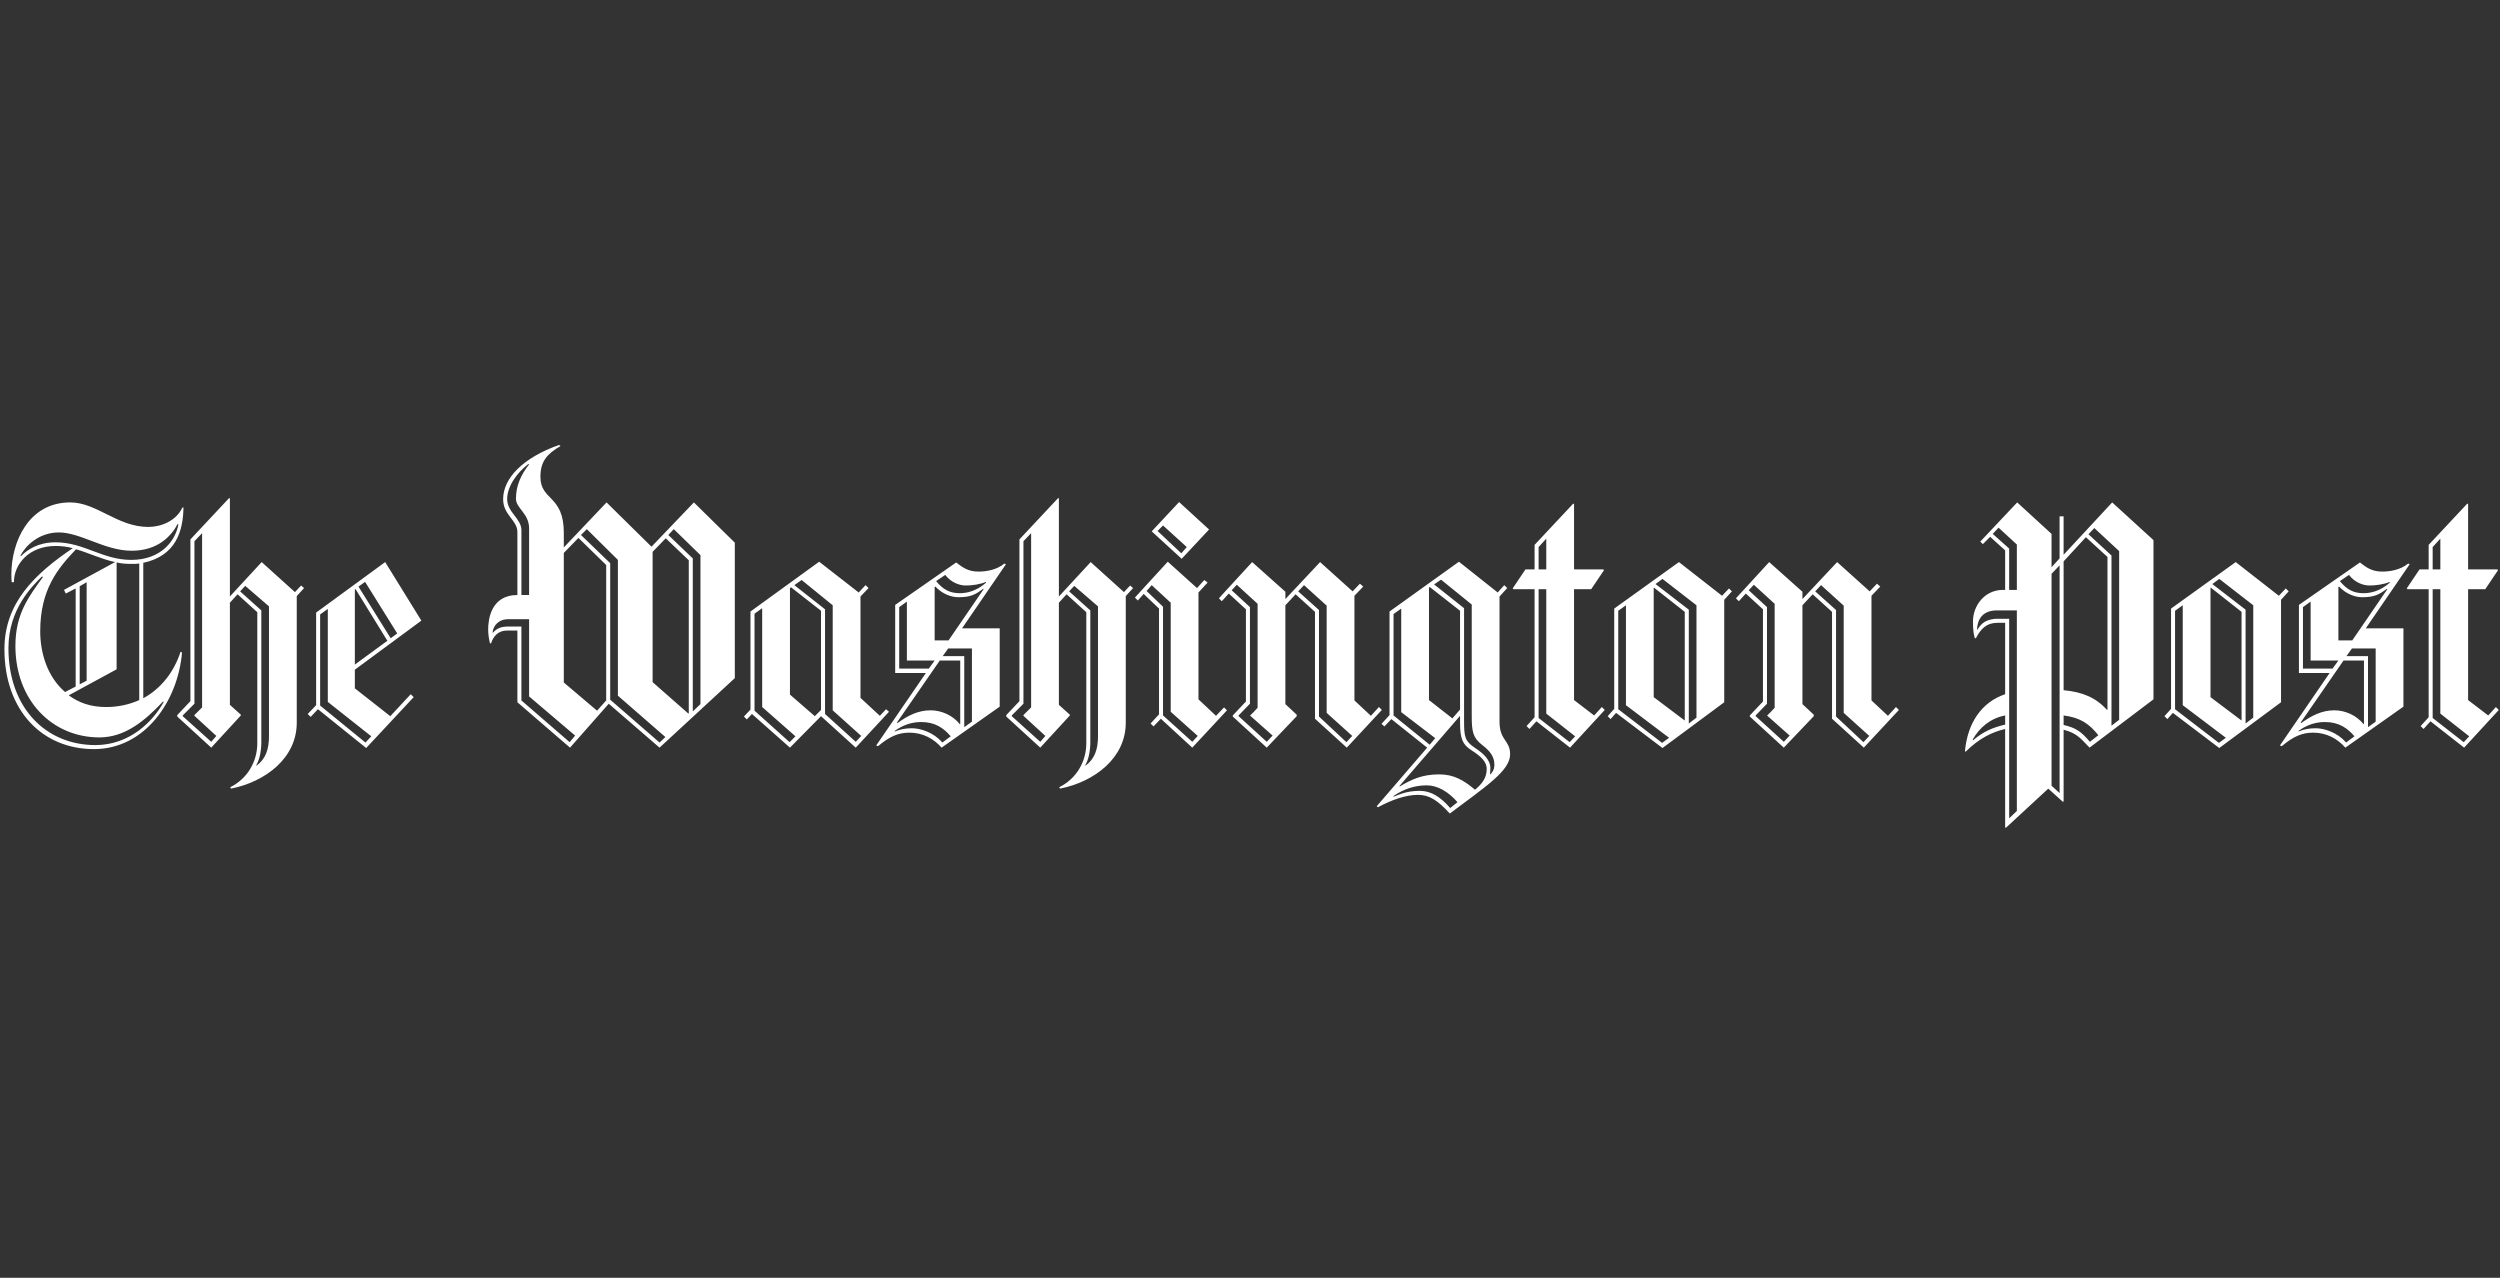 <?xml version="1.0" encoding="UTF-8"?> <svg xmlns="http://www.w3.org/2000/svg" width="180" height="92" viewBox="0 0 180 92" fill="none"><rect x="0" y="0" width="180" height="92" fill="#333333" stroke="none"/><g clip-path="url(#clip0_4655_3910)"><path d="M10.316 40.523V50.273C11.632 49.562 12.553 48.323 13 46.926L13.105 46.98C12.815 50.458 10.447 53.936 6.764 53.936C3.055 53.936 0.319 51.169 0.319 46.742C0.319 43.422 2.476 41.339 5.239 39.468C4.835 39.362 4.419 39.309 4.002 39.31C2.107 39.31 1.003 40.601 1.003 41.919H0.844C0.818 41.735 0.818 41.55 0.818 41.366C0.818 39.02 2.055 36.174 5.054 36.174C6.974 36.174 8.448 37.94 10.684 37.94C11.579 37.94 12.684 37.518 13.131 36.543H13.21C13.183 38.256 12.658 40.022 10.316 40.523ZM11.737 50.511C10.421 51.907 9.001 53.093 7.159 53.093C3.739 53.093 1.109 50.405 1.109 46.505C1.109 44.212 2.055 42.974 3.108 41.524H3.002C2.344 42.183 0.608 43.843 0.608 46.663C0.608 50.985 3.318 53.646 6.87 53.646C9.343 53.646 11.026 51.934 11.79 50.537L11.737 50.511ZM12.789 37.729C12.342 38.572 11.395 39.653 9.474 39.653C7.554 39.653 5.791 38.335 4.239 38.335C2.818 38.335 1.845 39.284 1.476 39.995L1.503 40.048C2.002 39.548 2.765 39.047 4.002 39.047C6.054 39.047 7.37 40.312 9.448 40.312C11.658 40.312 12.658 38.862 12.842 37.756L12.789 37.729ZM5.475 39.547C4.133 40.945 2.896 42.473 2.896 45.451C2.896 47.084 3.449 48.771 4.686 49.825L5.449 49.43V42.367L4.738 42.736L4.607 42.472L8.29 40.469C7.291 40.259 6.396 39.81 5.475 39.547V39.547ZM10.026 40.575C9.842 40.601 9.658 40.601 9.448 40.601C9.079 40.601 8.738 40.575 8.396 40.496V48.191L4.949 50.063C5.659 50.59 6.527 50.906 7.632 50.906C8.527 50.906 9.316 50.722 10.026 50.406V40.575ZM6.238 41.92L5.738 42.209V49.272L6.238 49.009V41.92ZM21.366 42.921V52.039C21.366 54.569 19.13 56.282 16.631 56.782L16.578 56.677C17.815 56.071 18.525 54.832 18.525 53.515V44.08L17.104 42.789L16.552 43.395V50.748L17.341 51.459V51.512L15.21 53.831L12.763 51.591V51.486L13.71 50.484V38.836L16.499 35.859L16.552 35.885V42.947L18.841 40.47L21.235 42.632L21.682 42.157L21.892 42.342L21.366 42.921ZM13.999 51.538V51.486L14.552 50.932V38.388L13.999 38.968V50.668L13.157 51.512V51.564L15.209 53.409L15.577 52.987L13.999 51.538ZM19.367 43.658L17.657 42.183L17.288 42.578L18.815 43.949V53.436C18.815 54.069 18.683 54.727 18.446 55.096L18.473 55.123C19.13 54.648 19.367 53.936 19.367 53.014L19.367 43.658ZM25.549 48.218V49.561L28.101 51.565L29.574 49.983L29.785 50.194L26.365 53.857L22.892 51.063L22.366 51.617L22.156 51.407L22.761 50.774V44.106L27.733 40.47L30.338 44.686L25.549 48.218ZM23.602 50.537V43.843L23.05 44.239V50.801L26.312 53.462L26.733 53.014L23.602 50.537ZM25.602 42.42L25.549 42.447V47.849L27.891 46.136L25.602 42.42ZM26.286 41.893L25.812 42.235L28.128 45.952L28.601 45.608L26.286 41.893ZM47.487 53.831L43.83 50.669L41.041 53.831L37.252 50.563V45.398H36.516C35.858 45.398 35.516 45.82 35.358 46.32H35.279C35.195 45.993 35.151 45.657 35.148 45.319C35.148 44.633 35.332 42.842 37.252 42.842V38.309C37.252 37.439 36.226 37.097 36.226 35.937C36.226 34.435 37.647 32.959 40.252 32.036L40.358 32.115C39.411 32.669 38.91 33.196 38.91 34.329C38.91 36.069 40.594 35.62 40.594 38.361V39.415L43.672 36.174L46.908 39.363L49.96 36.174L52.907 39.073V48.824L47.487 53.831ZM38.095 50.142V44.581H36.621C35.858 44.581 35.516 45.081 35.464 45.53L35.489 45.557C35.753 45.266 36.016 45.109 36.621 45.109H37.541V50.432L41.014 53.437L41.409 52.962L38.095 50.142ZM38.095 38.045C38.095 36.965 37.148 36.596 37.148 35.911C37.148 34.962 37.516 34.172 38.095 33.434L38.042 33.407C37.253 34.014 36.516 34.989 36.516 35.937C36.516 36.886 37.542 37.334 37.542 38.178V42.842H38.095V38.045ZM43.646 40.681L41.647 38.73L40.594 39.811V49.14L42.988 51.169L43.646 50.431V40.681ZM44.488 50.089V40.312L42.251 38.099L41.831 38.52L43.935 40.549V50.379L47.487 53.462L47.908 53.067L44.488 50.089ZM49.592 40.339L47.934 38.757L46.987 39.732V49.114L49.566 51.38L49.592 51.354V40.338V40.339ZM50.433 39.969L48.513 38.099L48.118 38.52L49.881 40.207V51.222L50.433 50.695V39.969V39.969ZM61.613 53.831L59.113 51.565L56.877 53.831L54.141 51.407L53.772 51.801L53.562 51.591L54.035 51.09V44.028L58.981 40.443L61.823 42.657L62.323 42.13L62.534 42.341L61.955 42.947V50.247L63.349 51.538L63.796 51.064L64.007 51.248L61.613 53.831ZM54.877 50.906V43.791L54.325 44.185V51.169L56.851 53.436L57.272 53.014L54.878 50.906L54.877 50.906ZM59.113 43.975L56.956 42.288L56.877 42.341V50.01L58.666 51.564L59.113 51.117V43.975L59.113 43.975ZM59.955 51.143V43.58L57.719 41.761L57.193 42.13L59.403 43.869V51.407L61.613 53.41L62.008 52.988L59.955 51.143ZM69.268 45.24H71.978V50.88L67.795 53.831C67.243 53.199 66.453 52.751 65.48 52.751C64.691 52.751 64.059 53.014 63.218 53.726L63.086 53.673L66.664 48.455H64.454V43.553L68.848 40.496C69.374 40.918 69.768 41.154 70.453 41.154C70.979 41.154 71.742 41.049 72.321 40.575L72.426 40.628L69.268 45.24ZM66.322 51.986C65.559 51.986 64.954 52.25 64.427 52.619V52.671C64.849 52.487 65.269 52.435 65.664 52.435C66.269 52.435 67.216 52.724 67.848 53.462L68.453 53.014C67.953 52.434 67.348 51.986 66.322 51.986ZM69.136 47.559H67.663L64.585 52.013L64.612 52.066C65.374 51.512 66.111 51.143 67.005 51.143C67.795 51.143 68.61 51.512 69.11 52.145L69.137 52.118L69.136 47.559ZM65.295 47.559V43.316L64.743 43.712V48.139H66.874L67.295 47.559H65.296L65.295 47.559ZM70.794 42.394C70.242 42.789 69.926 43 69.005 43C68.479 43 67.847 42.763 67.348 42.235L67.295 42.262V46.109H68.295L70.821 42.42L70.794 42.393L70.794 42.394ZM69.532 42.156C69.058 42.156 68.453 41.92 68.058 41.393L67.4 41.84C67.901 42.446 68.374 42.71 69.11 42.71C69.584 42.71 70.268 42.578 70.978 41.971L71.004 41.893C70.558 42.078 70.005 42.156 69.532 42.156ZM69.978 46.69H68.269L67.874 47.243H69.426V52.355L69.979 51.96V46.689L69.978 46.69ZM81.055 42.921V52.039C81.055 54.569 78.819 56.282 76.319 56.782L76.267 56.677C77.504 56.071 78.214 54.832 78.214 53.515V44.08L76.793 42.789L76.24 43.395V50.748L77.03 51.459V51.512L74.899 53.831L72.452 51.591V51.486L73.399 50.484V38.836L76.188 35.859L76.24 35.885V42.947L78.529 40.47L80.924 42.632L81.371 42.157L81.582 42.342L81.054 42.921H81.055ZM73.688 51.538V51.486L74.241 50.932V38.388L73.688 38.968V50.668L72.846 51.512V51.565L74.898 53.409L75.266 52.987L73.688 51.538ZM79.055 43.658L77.345 42.183L76.977 42.578L78.503 43.949V53.436C78.503 54.069 78.371 54.727 78.135 55.096L78.162 55.123C78.819 54.648 79.056 53.936 79.056 53.014L79.055 43.658ZM85.843 53.831L83.581 51.749L83.054 52.302L82.843 52.091L83.449 51.433V43.817L82.344 42.763L81.923 43.237L81.712 43.026L84.08 40.443L86.185 42.341L86.711 41.761L86.948 41.946L86.29 42.657V50.353L87.553 51.539L88.132 50.932L88.342 51.143L85.843 53.831ZM84.291 51.248V43.395L82.923 42.13L82.555 42.552L83.738 43.685V51.512L85.843 53.409L86.238 52.988L84.291 51.248ZM85.08 40.233L82.923 38.257L84.896 36.148L87.053 38.124L85.08 40.233V40.233ZM83.738 37.834L83.344 38.23L85.054 39.837L85.448 39.389L83.738 37.834ZM96.968 53.831L94.679 51.749V44.054L93.284 42.789L92.547 43.58V50.695L93.363 51.459V51.565L91.206 53.831L88.759 51.591V51.512L89.706 50.511V43.869L88.47 42.736L87.969 43.289L87.76 43.079L90.154 40.47L92.548 42.605V43.132L95.047 40.47L97.388 42.578L97.915 42.025L98.151 42.235L97.52 42.894V50.431L98.703 51.538L99.283 50.905L99.493 51.116L96.968 53.831ZM90.022 51.538V51.486C90.022 51.538 90.548 50.959 90.548 50.959V43.474L89.049 42.103L88.68 42.498L89.996 43.711V50.668L89.18 51.511V51.564L91.206 53.409L91.627 52.961L90.022 51.538ZM95.52 51.327V43.606L93.889 42.13L93.469 42.578L94.968 43.922V51.591L96.941 53.436L97.362 52.987L95.52 51.327ZM104.387 58.574C103.519 57.626 102.913 57.23 102.098 57.23C101.23 57.23 100.23 57.573 99.204 58.126L99.125 58.048L102.756 53.831L100.177 51.776L99.677 52.303L99.468 52.118L100.046 51.486V44.028L105.044 40.444L107.833 42.658L108.307 42.131L108.518 42.342L107.965 42.948V51.961C107.965 53.331 108.728 53.279 108.728 54.306C108.728 55.492 107.017 56.598 104.387 58.574ZM100.888 51.275V43.817L100.335 44.212V51.512L102.939 53.62L103.335 53.146L100.888 51.275ZM102.729 56.545C101.861 56.545 101.072 56.809 100.335 57.309V57.362C100.809 57.178 101.335 56.941 102.229 56.941C103.045 56.941 103.729 57.388 104.413 58.179L104.939 57.758C104.282 56.994 103.492 56.546 102.729 56.546V56.545ZM105.939 54.015C105.282 53.594 105.124 53.146 105.124 52.013V51.538L100.756 56.597L100.783 56.624C101.624 56.123 102.387 55.755 103.624 55.755C104.676 55.755 105.387 56.176 106.202 56.861C106.702 56.44 107.044 56.018 107.044 55.359C107.044 54.832 106.597 54.437 105.939 54.015ZM105.124 43.975L102.939 42.262L102.887 42.315V50.405L104.571 51.723L105.124 51.09V43.975V43.975ZM106.728 53.646C106.044 53.119 105.965 52.671 105.965 51.538V43.527L103.755 41.735L103.256 42.078L105.413 43.79V51.907C105.413 53.04 105.466 53.357 106.176 53.831C106.807 54.252 107.307 54.7 107.307 55.307C107.307 55.464 107.281 55.728 107.281 55.728L107.307 55.755C107.438 55.622 107.597 55.412 107.597 55.069C107.597 54.49 107.307 54.094 106.728 53.646ZM113.043 53.831L110.622 51.934L110.122 52.487L109.912 52.276L110.49 51.644V42.42H108.964L108.912 42.367L109.833 40.996H110.49V39.231L113.279 36.253L113.332 36.307V40.997H115.436L115.489 41.05L114.568 42.42H113.331V50.406L114.779 51.513L115.331 50.906L115.542 51.117L113.043 53.831ZM111.332 38.783L110.78 39.389V40.997H111.332V38.783ZM111.332 51.38V42.42H110.78V51.696L113.016 53.436L113.411 53.014L111.332 51.38ZM124.145 43.184V50.563L119.699 53.857L116.357 51.327L115.962 51.775L115.752 51.565L116.225 51.038V43.817L120.883 40.47L123.987 42.895L124.486 42.368L124.697 42.578L124.145 43.184ZM117.068 50.774V43.58L116.515 43.975V51.064L119.672 53.488L120.173 53.12L117.068 50.774ZM121.303 44.054L119.093 42.314L119.067 42.341V50.194L121.303 51.88V44.054ZM122.146 43.58L119.699 41.681L119.199 42.051L121.593 43.896V52.092L122.146 51.67V43.58ZM134.195 53.83L131.906 51.749V44.054L130.512 42.789L129.775 43.58V50.695L130.591 51.459V51.565L128.433 53.831L125.987 51.591V51.512L126.933 50.511V43.869L125.697 42.736L125.197 43.289L124.987 43.079L127.381 40.47L129.775 42.605V43.132L132.274 40.47L134.616 42.578L135.142 42.025L135.379 42.235L134.747 42.894V50.431L135.931 51.538L136.51 50.905L136.72 51.116L134.195 53.83ZM127.249 51.538V51.486C127.249 51.538 127.775 50.959 127.775 50.959V43.474L126.276 42.103L125.908 42.498L127.223 43.711V50.668L126.408 51.511V51.564L128.434 53.409L128.854 52.961L127.249 51.538ZM132.747 51.327V43.606L131.117 42.13L130.696 42.578L132.195 43.922V51.591L134.168 53.436L134.589 52.987L132.748 51.327H132.747ZM150.448 53.831C149.711 53.04 149.449 52.777 148.58 52.54V57.705L148.527 57.731L147.475 56.782L144.423 59.602L144.37 59.576V52.487C143.449 52.698 142.476 53.172 141.529 54.12L141.476 54.094C141.66 52.065 142.66 50.563 144.37 49.983V44.844H143.817C143.054 44.844 142.634 45.24 142.265 45.951H142.187C142.107 45.714 142.054 45.345 142.054 44.739C142.054 43.632 142.87 42.473 144.212 42.473H144.37V39.627L143.291 38.651L142.765 39.178L142.58 38.994L145.238 36.174L147.711 38.441V40.839L148.29 40.206V37.176H148.579V39.943L152.078 36.174L155.051 38.889V50.352L150.448 53.831ZM144.371 51.512C143.292 51.722 142.53 52.382 142.03 53.251L142.056 53.304C142.793 52.671 143.476 52.382 144.371 52.171V51.512ZM145.213 43.949H143.766C142.766 43.949 142.371 44.581 142.346 45.319L142.371 45.345C142.687 44.818 143.003 44.634 143.634 44.555H144.661V58.917L145.213 58.39V43.949ZM145.213 39.205L143.897 37.993L143.476 38.441L144.66 39.495V42.473H145.213V39.204V39.205ZM148.291 40.707L147.712 41.313V56.572L148.291 57.099V40.707ZM151.738 40.101L150.185 38.678L148.58 40.417V49.694C149.948 49.826 150.895 50.221 151.711 51.117L151.738 51.09V40.101ZM148.58 51.512V52.197C149.475 52.408 149.843 52.671 150.474 53.409L151.08 52.935C150.448 52.144 149.817 51.67 148.58 51.512ZM152.579 39.68L150.79 38.019L150.369 38.467L152.027 39.995V52.25L152.579 51.828V39.68ZM164.234 43.184V50.563L159.787 53.857L156.446 51.327L156.051 51.775L155.841 51.565L156.315 51.038V43.817L160.972 40.47L164.076 42.895L164.575 42.368L164.786 42.578L164.234 43.184ZM157.157 50.774V43.58L156.604 43.975V51.064L159.761 53.488L160.262 53.12L157.157 50.774ZM161.393 44.054L159.183 42.314L159.156 42.341V50.194L161.393 51.88V44.054ZM162.235 43.58L159.788 41.681L159.288 42.051L161.682 43.896V52.092L162.235 51.67V43.58ZM170.337 45.24H173.047V50.88L168.865 53.831C168.312 53.199 167.523 52.751 166.55 52.751C165.76 52.751 165.129 53.014 164.287 53.726L164.155 53.673L167.733 48.455H165.523V43.553L169.917 40.496C170.443 40.918 170.837 41.154 171.522 41.154C172.048 41.154 172.811 41.049 173.39 40.575L173.495 40.628L170.337 45.24ZM167.391 51.986C166.628 51.986 166.023 52.25 165.497 52.619V52.671C165.918 52.487 166.339 52.435 166.734 52.435C167.339 52.435 168.286 52.724 168.917 53.462L169.522 53.014C169.023 52.434 168.417 51.986 167.391 51.986ZM170.206 47.559H168.733L165.655 52.013L165.681 52.066C166.444 51.512 167.181 51.143 168.075 51.143C168.865 51.143 169.68 51.512 170.18 52.145L170.206 52.118V47.559ZM166.365 47.559V43.316L165.813 43.712V48.139H167.943L168.364 47.559L166.365 47.559ZM171.864 42.394C171.311 42.789 170.995 43 170.074 43C169.548 43 168.916 42.763 168.417 42.235L168.364 42.262V46.109H169.363L171.889 42.42L171.864 42.393V42.394ZM170.601 42.156C170.127 42.156 169.522 41.92 169.128 41.393L168.47 41.84C168.97 42.446 169.443 42.71 170.18 42.71C170.654 42.71 171.338 42.578 172.048 41.971L172.074 41.893C171.627 42.078 171.075 42.156 170.601 42.156ZM171.048 46.69H169.338L168.944 47.243H170.496V52.355L171.048 51.96V46.69ZM177.415 53.831L174.994 51.934L174.495 52.487L174.285 52.276L174.863 51.644V42.42H173.337L173.285 42.367L174.205 40.996H174.863V39.231L177.651 36.253L177.704 36.307V40.997H179.809L179.861 41.05L178.94 42.42H177.704V50.406L179.151 51.513L179.704 50.906L179.914 51.117L177.415 53.831ZM175.704 38.783L175.152 39.389V40.997H175.705V38.783H175.704ZM175.704 51.38V42.42H175.152V51.696L177.388 53.436L177.783 53.014L175.705 51.38H175.704Z" fill="white"></path></g><defs><clipPath id="clip0_4655_3910"><rect width="180" height="27.692" fill="white" transform="translate(0 32)"></rect></clipPath></defs></svg> 